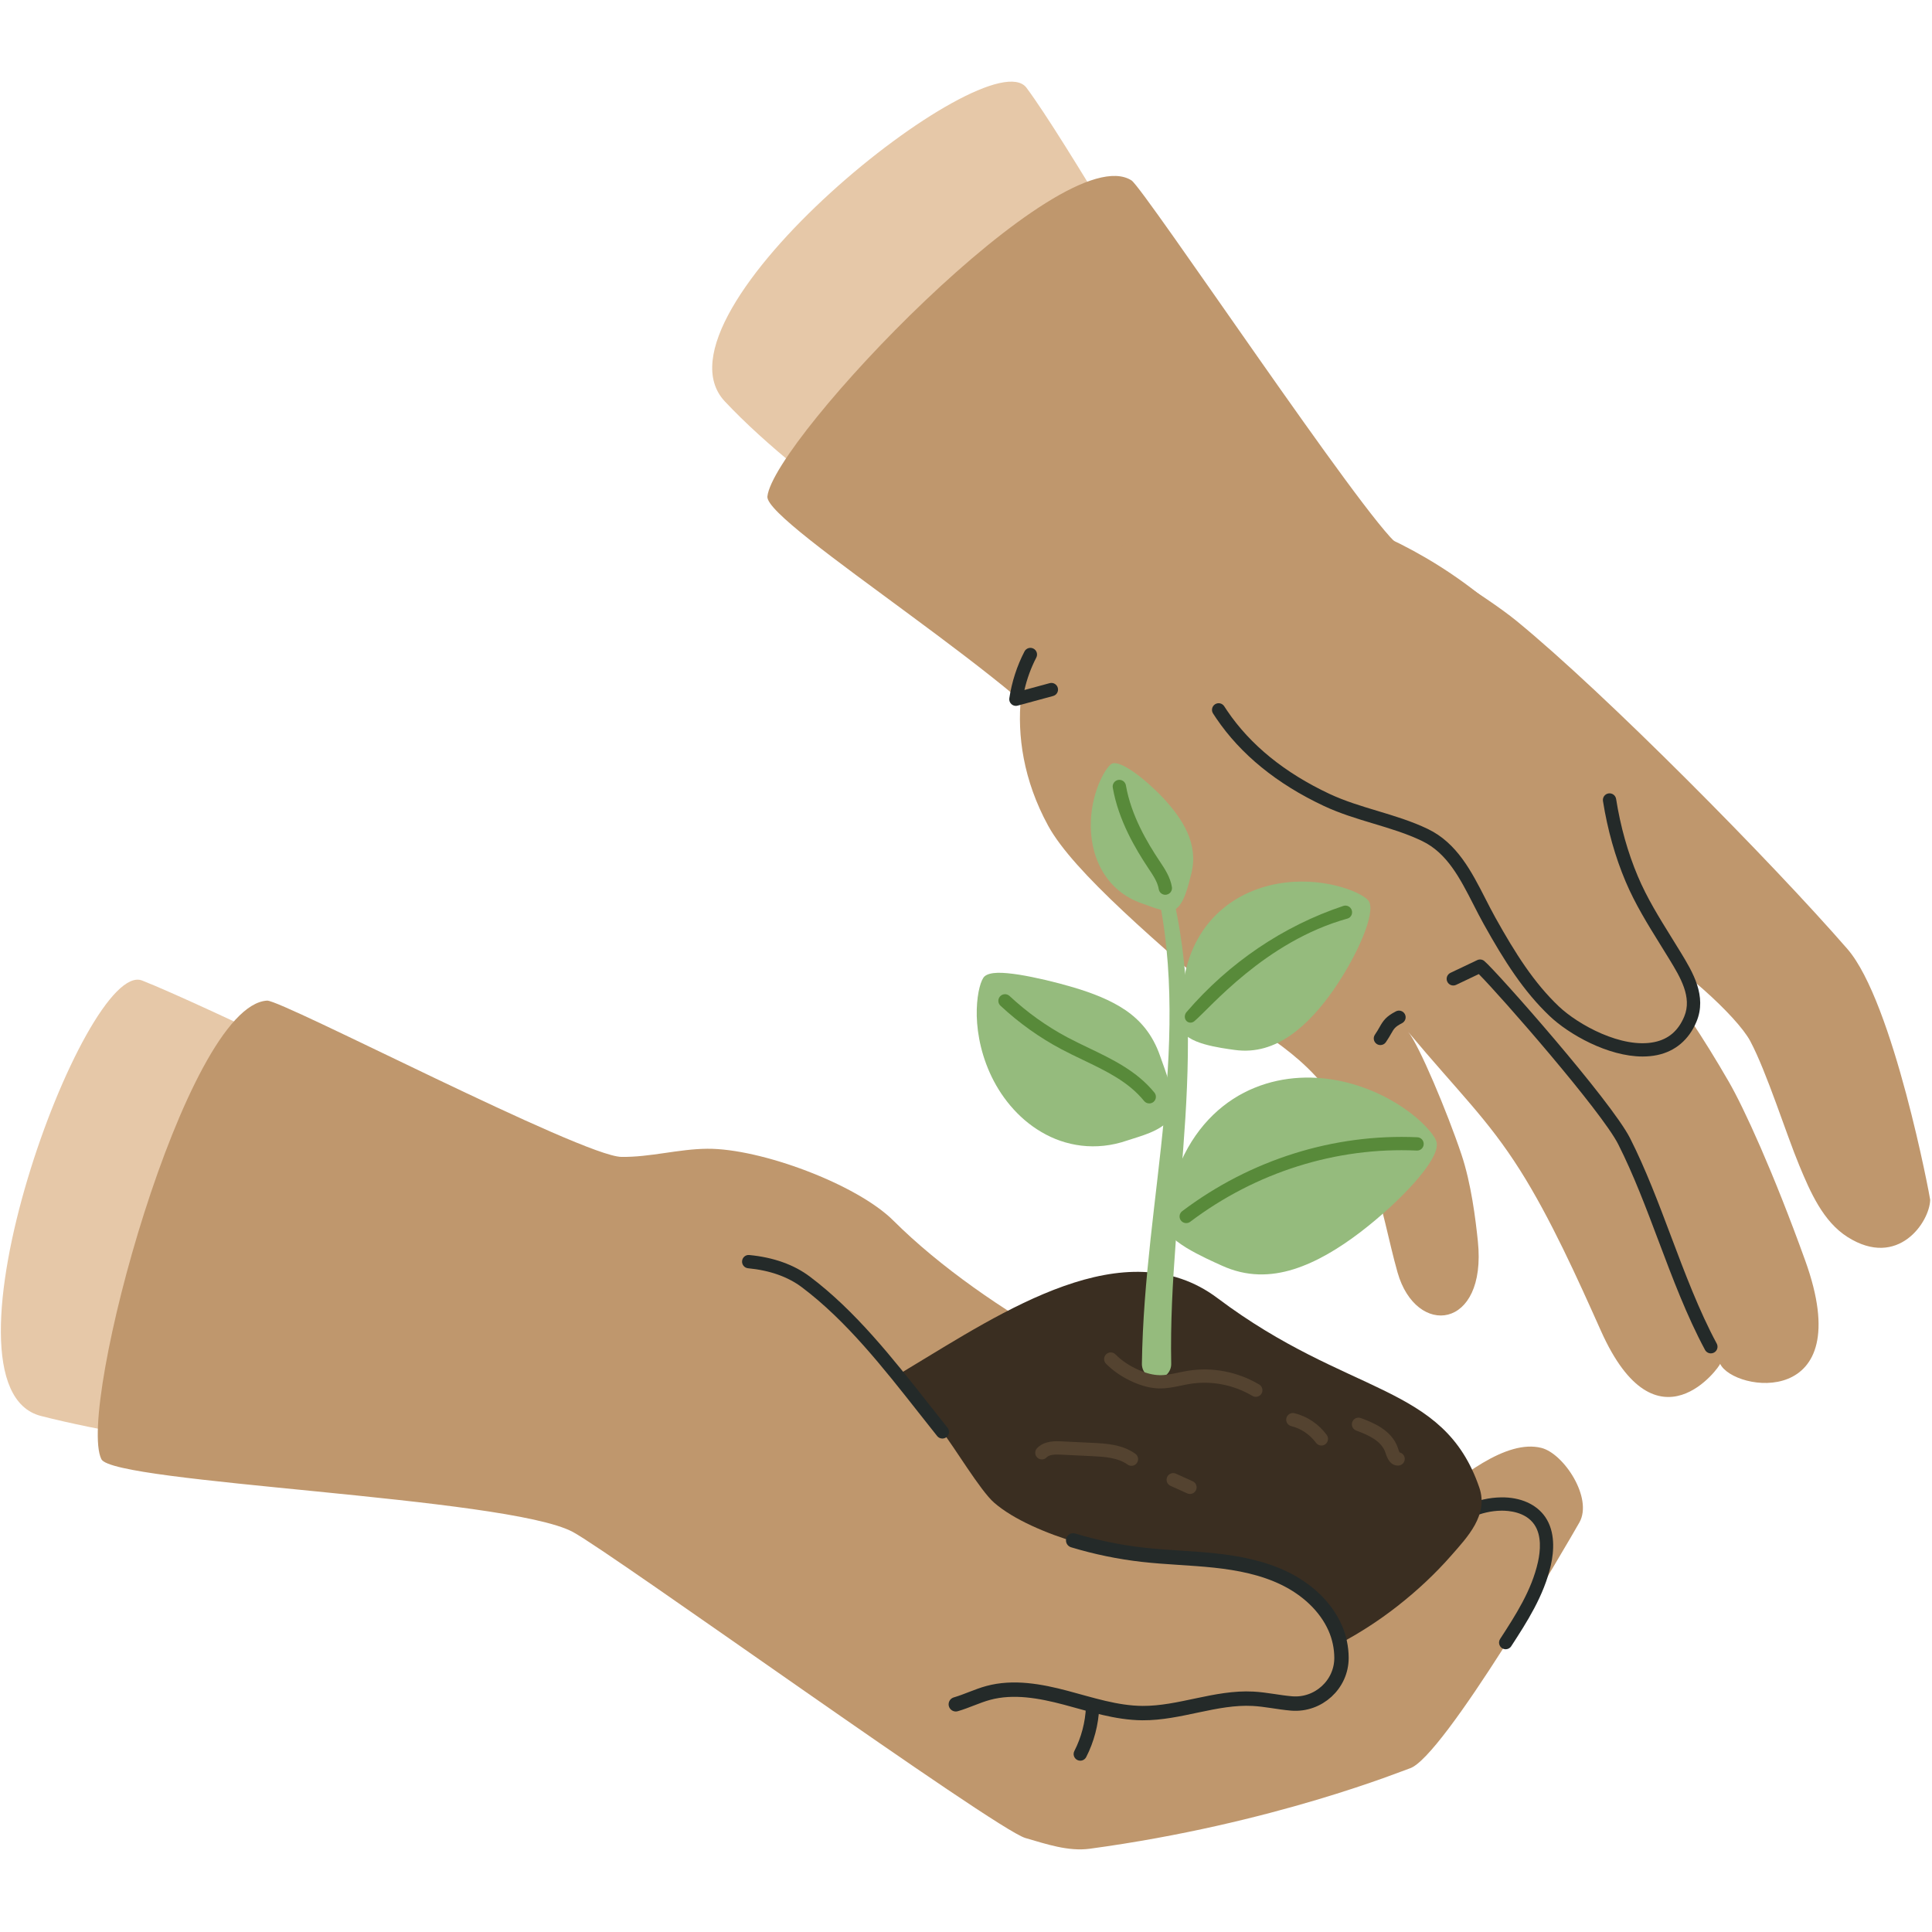 <svg width="1075" height="1075" viewBox="0 0 1075 1075" fill="none" xmlns="http://www.w3.org/2000/svg">
<path d="M246.748 623.77C246.748 623.77 110.802 557.933 79.056 545.574C47.311 533.214 -40.278 771.607 22.724 787.852C85.726 804.097 215.747 819.699 219.398 814.907C223.049 810.124 246.748 623.77 246.748 623.77Z" fill="#E6C8A8"></path>
<path d="M318.673 852.372C340.139 863.835 553.691 1017.82 570.527 1022.7C582.173 1026.07 594.441 1030.29 606.382 1028.67C708.676 1014.82 781.223 984.913 784.272 984.015C802.832 978.57 873.197 856.992 878.785 847.151C886.484 833.578 870.107 808.726 857.614 805.626C818.7 795.979 755.127 887.188 741.411 868.403C728.062 850.108 715.702 830.967 699.733 815.049C680.612 795.999 657.901 790.339 633.845 781.875C606.841 772.381 615.948 760.96 590.617 747.06C558.83 729.622 523.128 705.137 497.073 679.153C476.81 658.941 423.19 638.954 393.555 639.188C377.422 639.321 361.891 643.94 345.738 643.716C324.078 643.42 156.692 556.28 148.605 556.76C103.195 559.462 42.599 783.68 56.397 811.908C62.974 825.389 282.145 832.864 318.673 852.372Z" fill="#BF976D"></path>
<path d="M837.79 917.679C837.096 917.679 836.403 917.485 835.781 917.077C834.068 915.966 833.578 913.671 834.69 911.958C843.307 898.67 852.22 884.934 855.738 869.178C857.114 863.019 857.879 854.392 853.739 848.314C848.865 841.155 839.279 840.523 835.414 840.563C824.053 840.716 812.958 845.785 804.984 854.453C803.607 855.952 801.261 856.054 799.752 854.667C798.253 853.28 798.151 850.945 799.538 849.436C808.879 839.279 821.912 833.344 835.302 833.16C846.05 833.017 854.993 837.015 859.848 844.143C865.477 852.413 864.64 863.192 862.948 870.779C859.154 887.83 849.446 902.78 840.89 915.966C840.186 917.087 839.003 917.679 837.79 917.679Z" fill="#242A29"></path>
<path d="M652.486 180.758C652.486 180.758 592.177 77.026 571.169 48.85C550.162 20.674 357.526 174.456 403.284 223.324C449.041 272.181 537.292 327.851 542.758 325.801C548.224 323.741 652.486 180.758 652.486 180.758Z" fill="#E6C8A8"></path>
<path d="M778 303.151C760.205 290.006 636.527 104.785 629.572 100.369C590.514 75.568 430.41 244.626 426.993 276.239C425.362 291.332 581.133 386.712 601.141 424.627L778 303.151Z" fill="#BF976D"></path>
<path d="M762.765 295.176C783.772 305.261 826.633 331.419 843.878 345.532C893.011 385.732 985.851 479.633 1027.94 528.042C1053.55 557.513 1074 666.558 1073.98 667.577C1073.77 679.764 1056.21 706.135 1028.04 688.32C1014.37 679.672 1007.27 663.233 1001.11 648.385C993.826 630.845 983.067 596.581 973.879 579.295C966.516 565.437 932.394 534.517 911.132 524.646C936.647 561.072 947.191 576.399 961.927 601.883C970.33 616.415 986.687 652.087 1004.46 701.414C1034.4 784.495 964.629 774.593 957.093 758.817C957.501 759.683 921.931 810.203 890.777 740.481C877.887 711.642 862.632 677.745 845.836 651.19C827.714 622.534 811.928 608.104 783.497 574.105C789.503 581.294 805.3 618.842 813.183 642.379C818.587 658.522 821.025 678.203 822.32 690.757C827.388 739.971 787.953 744.326 777.623 708.001C772.738 690.818 769.332 671.075 762.785 652.495C742.359 594.582 712.072 583.171 694.522 568.139C643.431 524.37 597.266 485.16 583.233 459.482C555.353 408.473 569.997 359.401 585.375 341.759C650.488 267.142 696.429 263.318 762.765 295.176Z" fill="#BF976D"></path>
<path d="M845.449 350.836C870.933 376.942 889.87 409.044 895.581 445.124C897.987 460.329 901.985 475.024 907.951 489.087C914.385 504.291 923.349 517.569 931.824 531.499C938.177 541.942 945.886 554.383 940.543 567.099C927 599.334 881.885 578.908 864.773 562.633C849.874 548.458 838.902 530.479 828.785 512.317C818.934 494.634 811.551 473.606 792.92 464.632C775.431 456.209 755.963 453.456 738.148 445.083C715.437 434.416 694.481 419.273 679.817 397.633C666.774 378.4 658.718 355.73 656.321 332.225C655.883 331.725 655.515 331.144 655.322 330.42C650.508 312.053 665.193 293.422 680.051 286.274C697.714 277.779 718.048 280.971 736.149 285.947C774.228 296.441 814.621 319.253 845.449 350.836Z" fill="#BF976D"></path>
<path d="M913.997 587.862C894.703 587.862 872.931 575.523 862.203 565.305C847.814 551.619 837.137 534.946 825.532 514.112C823.605 510.645 821.759 507.055 819.923 503.445C812.346 488.638 805.198 474.647 791.298 467.957C782.712 463.817 773.738 461.124 764.243 458.269C755.086 455.516 745.612 452.67 736.567 448.418C710.471 436.16 690.351 419.762 676.747 399.693C676.145 398.796 675.543 397.898 674.962 396.991C673.861 395.277 674.35 392.983 676.074 391.871C677.787 390.76 680.081 391.26 681.183 392.983C681.733 393.84 682.304 394.696 682.876 395.543C695.725 414.5 714.846 430.031 739.718 441.718C748.274 445.736 757.472 448.5 766.385 451.182C775.736 453.996 785.414 456.902 794.531 461.288C810.674 469.068 818.74 484.834 826.531 500.08C828.336 503.608 830.131 507.126 832.018 510.512C843.296 530.755 853.617 546.908 867.322 559.941C878.101 570.189 902.494 583.62 920.595 579.816C928.407 578.184 933.812 573.555 937.126 565.662C941.684 554.821 934.872 543.624 928.856 533.753L928.652 533.426C927.01 530.734 925.358 528.062 923.696 525.391C916.883 514.408 909.827 503.047 904.534 490.535C898.691 476.727 894.448 461.644 891.919 445.705C891.603 443.686 892.98 441.789 894.999 441.473C897.008 441.147 898.915 442.534 899.231 444.553C901.658 459.89 905.737 474.392 911.346 487.649C916.414 499.631 923.002 510.247 929.977 521.495C931.64 524.177 933.312 526.869 934.964 529.582L935.168 529.908C941.756 540.738 949.955 554.209 943.928 568.537C939.716 578.552 932.17 584.956 922.084 587.067C919.474 587.607 916.761 587.862 913.997 587.862Z" fill="#242A29"></path>
<path d="M951.964 753.047C950.648 753.047 949.364 752.343 948.701 751.099C938.615 732.355 930.64 711.175 922.921 690.687C916.037 672.413 908.919 653.506 900.414 636.7C891.145 618.395 834.771 553.946 822.83 541.994L810.225 547.99C808.38 548.877 806.167 548.082 805.3 546.236C804.423 544.39 805.208 542.188 807.054 541.311L821.943 534.233C823.248 533.611 824.798 533.805 825.899 534.733C832.66 540.372 896.529 612.634 907.022 633.356C915.711 650.518 922.9 669.609 929.855 688.077C937.483 708.33 945.366 729.276 955.217 747.591C956.186 749.396 955.513 751.639 953.708 752.608C953.157 752.904 952.555 753.047 951.964 753.047Z" fill="#242A29"></path>
<path d="M768.078 581.498C767.364 581.498 766.63 581.294 765.998 580.855C764.305 579.703 763.877 577.398 765.029 575.716C766.202 574.002 766.977 572.636 767.629 571.483C769.71 567.833 771.168 565.62 776.726 562.734C778.541 561.796 780.774 562.509 781.712 564.314C782.651 566.13 781.947 568.363 780.132 569.301C776.236 571.32 775.686 572.289 774.054 575.144C773.34 576.389 772.463 577.939 771.137 579.876C770.424 580.937 769.261 581.498 768.078 581.498Z" fill="#242A29"></path>
<path d="M823.115 827.702C803.107 769.37 750.62 777.314 677.43 722.298C626.207 683.801 557.78 729.976 505.731 761.284C499.612 764.965 493.626 768.83 487.701 772.848C484.326 772.042 480.379 773.959 480.573 778.661C482.816 831.607 509.891 881.536 551.111 911.109C596.256 943.487 656.647 946.077 707.769 930.22C732.804 922.459 756.708 910.048 777.695 893.569C788.402 885.166 798.457 875.845 807.533 865.484C816.487 855.266 828.347 842.957 823.115 827.702Z" fill="#3A2E21"></path>
<path d="M465.837 915.763C474.964 922.31 533.315 945.55 543.952 946.03C561.991 946.835 582.958 957.573 627.532 953.423C651.365 951.21 670.037 945.724 693.869 945.387C705.27 945.224 725.115 950.884 735.17 944.163C742.461 939.289 745.092 927.143 743.93 919.209C742.308 908.114 736.71 898.539 729.173 890.829C706.381 867.527 671.974 866.681 645.888 866.864C625.727 867.007 574.79 854.953 553.13 836.098C545.44 829.408 530.786 804.77 524.341 796.724C501.213 767.824 477.717 735.334 448.399 713.276C425.178 695.817 389.364 701.324 363.339 707.412C353.284 709.768 337.59 710.635 333.919 723.249C332.807 727.084 332.889 731.193 333.307 735.181C336.866 769.211 361.065 803.373 380.686 829.173C404.242 860.175 433.357 892.491 465.837 915.763Z" fill="#BF976D"></path>
<path d="M524.341 800.435C523.26 800.435 522.179 799.956 521.455 799.049C518.009 794.745 514.562 790.36 511.084 785.944C491.26 760.766 470.762 734.741 446.176 716.253C438.405 710.41 428.33 706.851 416.235 705.678C414.206 705.484 412.717 703.679 412.911 701.64C413.104 699.6 414.909 698.091 416.949 698.315C430.43 699.62 441.76 703.669 450.632 710.338C475.984 729.408 496.787 755.82 516.897 781.366C520.364 785.771 523.801 790.136 527.238 794.429C528.512 796.02 528.257 798.355 526.656 799.63C525.973 800.17 525.157 800.435 524.341 800.435Z" fill="#242A29"></path>
<path d="M601.079 979.682C600.508 979.682 599.937 979.549 599.397 979.274C597.581 978.335 596.857 976.112 597.796 974.287C601.64 966.792 603.873 958.327 604.241 949.782C604.322 947.732 606.097 946.1 608.095 946.243C610.135 946.335 611.715 948.058 611.634 950.098C611.216 959.694 608.717 969.229 604.383 977.662C603.72 978.947 602.425 979.682 601.079 979.682Z" fill="#242A29"></path>
<path d="M645.47 587.475C646.816 591.248 649.427 598.223 651.324 605.005C653.149 611.858 654.159 618.894 650.753 622.963C645.297 629.571 634.732 632.1 627.186 634.599C609.717 640.656 592.676 637.74 579.419 629.857C566.04 622.025 556.352 609.543 550.713 596.847C545.012 584.099 543.197 571.281 543.493 561.522C543.799 551.711 545.95 544.971 547.806 543.288C549.254 541.993 551.845 541.371 555.169 541.279C558.473 541.208 562.552 541.646 567.1 542.34C576.166 543.818 586.945 546.347 597.357 549.417C607.81 552.548 617.814 556.372 626.176 562.021C634.518 567.732 641.279 575.472 645.47 587.475Z" fill="#95BB7D"></path>
<path d="M662.919 485.906C661.481 491.127 658.829 505.271 652.323 506.556C647.02 507.525 640.83 504.496 636.058 502.905C624.993 499.295 617.335 492.024 612.776 483.581C608.177 475.127 606.617 465.551 606.963 456.863C607.626 439.322 615.907 425.831 618.915 424.801C623.657 423.2 636.496 432.704 647.296 444.075C658.044 455.751 666.987 469.436 662.919 485.906Z" fill="#95BB7D"></path>
<path d="M686.945 584.192C683.161 583.672 676.298 582.775 670.037 580.98C663.755 579.144 657.973 576.279 656.606 571.241C654.383 563.134 657.442 553.008 658.707 545.329C661.562 527.544 669.822 514.429 680.265 505.71C690.707 496.94 703.261 492.504 715.121 491.087C739.004 488.15 759.563 497.318 761.786 501.703C763.57 505.129 761.939 512.472 758.268 521.415C754.576 530.348 748.886 540.831 742.074 550.672C735.231 560.513 727.236 569.661 718.15 576.004C709.053 582.347 698.784 585.865 686.945 584.192Z" fill="#95BB7D"></path>
<path d="M648.785 484.009C655.454 506.342 658.86 529.542 660.226 552.691C661.593 575.881 660.971 599.08 659.553 622.107C656.688 668.14 650.804 713.683 651.681 758.808C651.762 763.305 648.193 767.027 643.686 767.119C639.188 767.211 635.466 763.631 635.375 759.124C635.375 759.042 635.375 758.93 635.375 758.849C636.007 712.102 643.461 666.569 647.734 621.179C649.876 598.489 651.212 575.768 650.61 553.109C650.008 530.47 647.418 507.862 641.656 486.008C641.136 484.029 642.309 482.01 644.287 481.49C646.235 480.98 648.213 482.102 648.785 484.009Z" fill="#95BB7D"></path>
<path d="M659.92 567.784C659.829 567.662 659.747 567.529 659.676 567.396C658.911 566.03 659.207 564.296 660.226 563.113C683.865 535.63 714.019 515.225 747.448 504.079C749.385 503.436 751.476 504.486 752.128 506.414C752.771 508.351 751.761 510.544 749.793 511.095C703.801 523.883 673.096 561.135 664.489 568.273C663.102 569.405 660.971 569.242 659.92 567.784Z" fill="#588A3A"></path>
<path d="M679.806 704.19C675.37 702.181 667.253 698.612 660.074 694.258C652.894 689.832 646.541 684.356 646.347 677.656C646.011 666.856 653.017 655.282 657.157 646.216C666.61 625.127 681.785 611.85 698.142 605.241C714.53 598.542 731.988 598.338 747.203 601.795C762.479 605.231 775.512 612.186 784.609 619.11C793.725 626.055 798.998 632.816 799.436 635.998C800.109 640.964 795.041 648.918 787.107 657.913C779.143 666.877 768.394 676.84 756.809 685.691C745.184 694.533 732.671 702.171 719.853 706.209C707.014 710.217 693.706 710.554 679.806 704.19Z" fill="#95BB7D"></path>
<path d="M660.032 680.563C658.911 680.563 657.799 680.053 657.075 679.095C655.841 677.463 656.168 675.148 657.799 673.914C695.714 645.279 742.165 630.696 788.647 632.797C790.686 632.888 792.267 634.622 792.175 636.662C792.083 638.701 790.39 640.292 788.31 640.19C743.583 638.151 698.804 652.223 662.266 679.819C661.593 680.318 660.808 680.563 660.032 680.563Z" fill="#588A3A"></path>
<path d="M639.464 613.97C638.393 613.97 637.322 613.501 636.588 612.603C627.9 601.896 615.581 595.991 602.538 589.74C598.591 587.843 594.512 585.895 590.596 583.815C578.369 577.329 566.958 569.181 556.678 559.595C555.179 558.198 555.098 555.863 556.495 554.364C557.892 552.875 560.227 552.783 561.726 554.18C571.526 563.318 582.407 571.088 594.063 577.278C597.857 579.287 601.855 581.215 605.74 583.071C618.946 589.403 632.59 595.95 642.34 607.953C643.624 609.534 643.38 611.869 641.799 613.154C641.116 613.705 640.29 613.97 639.464 613.97Z" fill="#588A3A"></path>
<path d="M648.407 497.879C646.622 497.879 645.052 496.584 644.756 494.768C644.124 490.853 641.768 487.314 639.27 483.571L638.913 483.031C631.958 472.558 622.331 456.527 619.17 438.252C618.823 436.244 620.17 434.326 622.189 433.969C624.208 433.623 626.115 434.969 626.472 436.988C629.398 453.886 638.505 469.019 645.083 478.931L645.44 479.462C648.132 483.5 651.181 488.079 652.068 493.575C652.394 495.594 651.028 497.491 649.009 497.818C648.805 497.869 648.601 497.879 648.407 497.879Z" fill="#588A3A"></path>
<path d="M565.255 392.758C564.357 392.758 563.48 392.431 562.797 391.82C561.859 390.983 561.41 389.739 561.604 388.505C563.001 379.358 565.836 370.608 570.037 362.481C570.976 360.665 573.209 359.952 575.024 360.89C576.839 361.828 577.553 364.061 576.615 365.876C573.658 371.587 571.445 377.645 570.007 383.937L584.039 380.123C586.017 379.582 588.047 380.755 588.577 382.723C589.117 384.691 587.955 386.731 585.977 387.261L566.224 392.625C565.907 392.717 565.581 392.758 565.255 392.758Z" fill="#242A29"></path>
<path d="M698.764 777.234C698.121 777.234 697.469 777.071 696.877 776.714C686.353 770.483 674.004 768.107 662.123 770.025C660.461 770.29 658.809 770.636 657.147 770.983C653.221 771.809 649.131 772.625 644.889 772.554C640.453 772.441 635.823 771.309 630.735 769.097C624.738 766.486 619.588 763.019 615.418 758.817C613.98 757.369 613.99 755.024 615.438 753.586C616.886 752.148 619.231 752.158 620.669 753.606C624.177 757.145 628.562 760.072 633.692 762.315C637.883 764.151 641.605 765.079 645.062 765.16C648.499 765.262 651.946 764.518 655.627 763.753C657.392 763.386 659.166 763.019 660.94 762.733C674.544 760.53 688.637 763.253 700.64 770.361C702.394 771.401 702.975 773.665 701.935 775.429C701.262 776.582 700.028 777.234 698.764 777.234Z" fill="#544330"></path>
<path d="M735.251 804.32C734.119 804.32 732.998 803.8 732.274 802.821C728.867 798.201 723.85 794.816 718.496 793.531C716.508 793.051 715.284 791.053 715.763 789.064C716.243 787.076 718.241 785.862 720.23 786.331C727.348 788.055 733.732 792.348 738.219 798.426C739.432 800.068 739.086 802.382 737.444 803.596C736.791 804.085 736.016 804.32 735.251 804.32Z" fill="#544330"></path>
<path d="M777.837 815.476C773.228 815.476 771.647 810.662 770.893 808.327C768.72 801.699 761.358 798.486 754.607 795.978C752.69 795.264 751.721 793.133 752.435 791.215C753.148 789.298 755.28 788.329 757.197 789.043C763.234 791.287 774.472 795.478 777.847 805.768C778.102 806.563 778.439 807.593 778.724 808.154C780.346 808.511 781.58 809.918 781.631 811.652C781.692 813.691 780.091 815.404 778.051 815.466C777.98 815.476 777.909 815.476 777.837 815.476Z" fill="#544330"></path>
<path d="M629.572 815.611C628.828 815.611 628.073 815.386 627.42 814.917C621.883 810.95 614.082 810.553 607.81 810.236C601.977 809.941 596.144 809.655 590.3 809.39C587.17 809.247 583.998 809.247 582.387 810.91C580.969 812.388 578.624 812.429 577.156 811.012C575.677 809.594 575.636 807.249 577.054 805.78C581.122 801.558 587.313 801.844 590.637 801.997C596.48 802.262 602.334 802.547 608.177 802.843C615.407 803.21 624.422 803.669 631.724 808.901C633.386 810.094 633.763 812.398 632.58 814.061C631.856 815.07 630.724 815.611 629.572 815.611Z" fill="#544330"></path>
<path d="M662.123 831.271C661.613 831.271 661.093 831.169 660.593 830.945L651.273 826.733C649.417 825.897 648.581 823.694 649.427 821.838C650.273 819.972 652.456 819.146 654.322 819.992L663.643 824.204C665.509 825.04 666.335 827.243 665.488 829.099C664.877 830.455 663.53 831.271 662.123 831.271Z" fill="#544330"></path>
<path d="M597.133 857.105C609.758 860.93 622.719 863.601 635.823 865.09C649.162 866.6 662.613 866.885 675.962 868.313C689.31 869.74 702.71 872.361 714.774 878.245C726.838 884.13 737.536 893.583 742.93 905.871C745.204 911.041 746.408 916.742 746.428 922.422C746.479 937.28 733.558 949.038 718.741 947.845C718.67 947.835 718.598 947.835 718.527 947.825C711.378 947.223 704.342 945.602 697.183 945.224C676.482 944.113 656.402 953.352 635.67 953.199C621.108 953.097 607.035 948.375 592.952 944.643C578.869 940.921 563.909 938.167 549.856 941.981C543.707 943.654 537.945 946.53 531.826 948.304" stroke="#242A29" stroke-width="8" stroke-miterlimit="10" stroke-linecap="round" stroke-linejoin="round"></path>
</svg>
